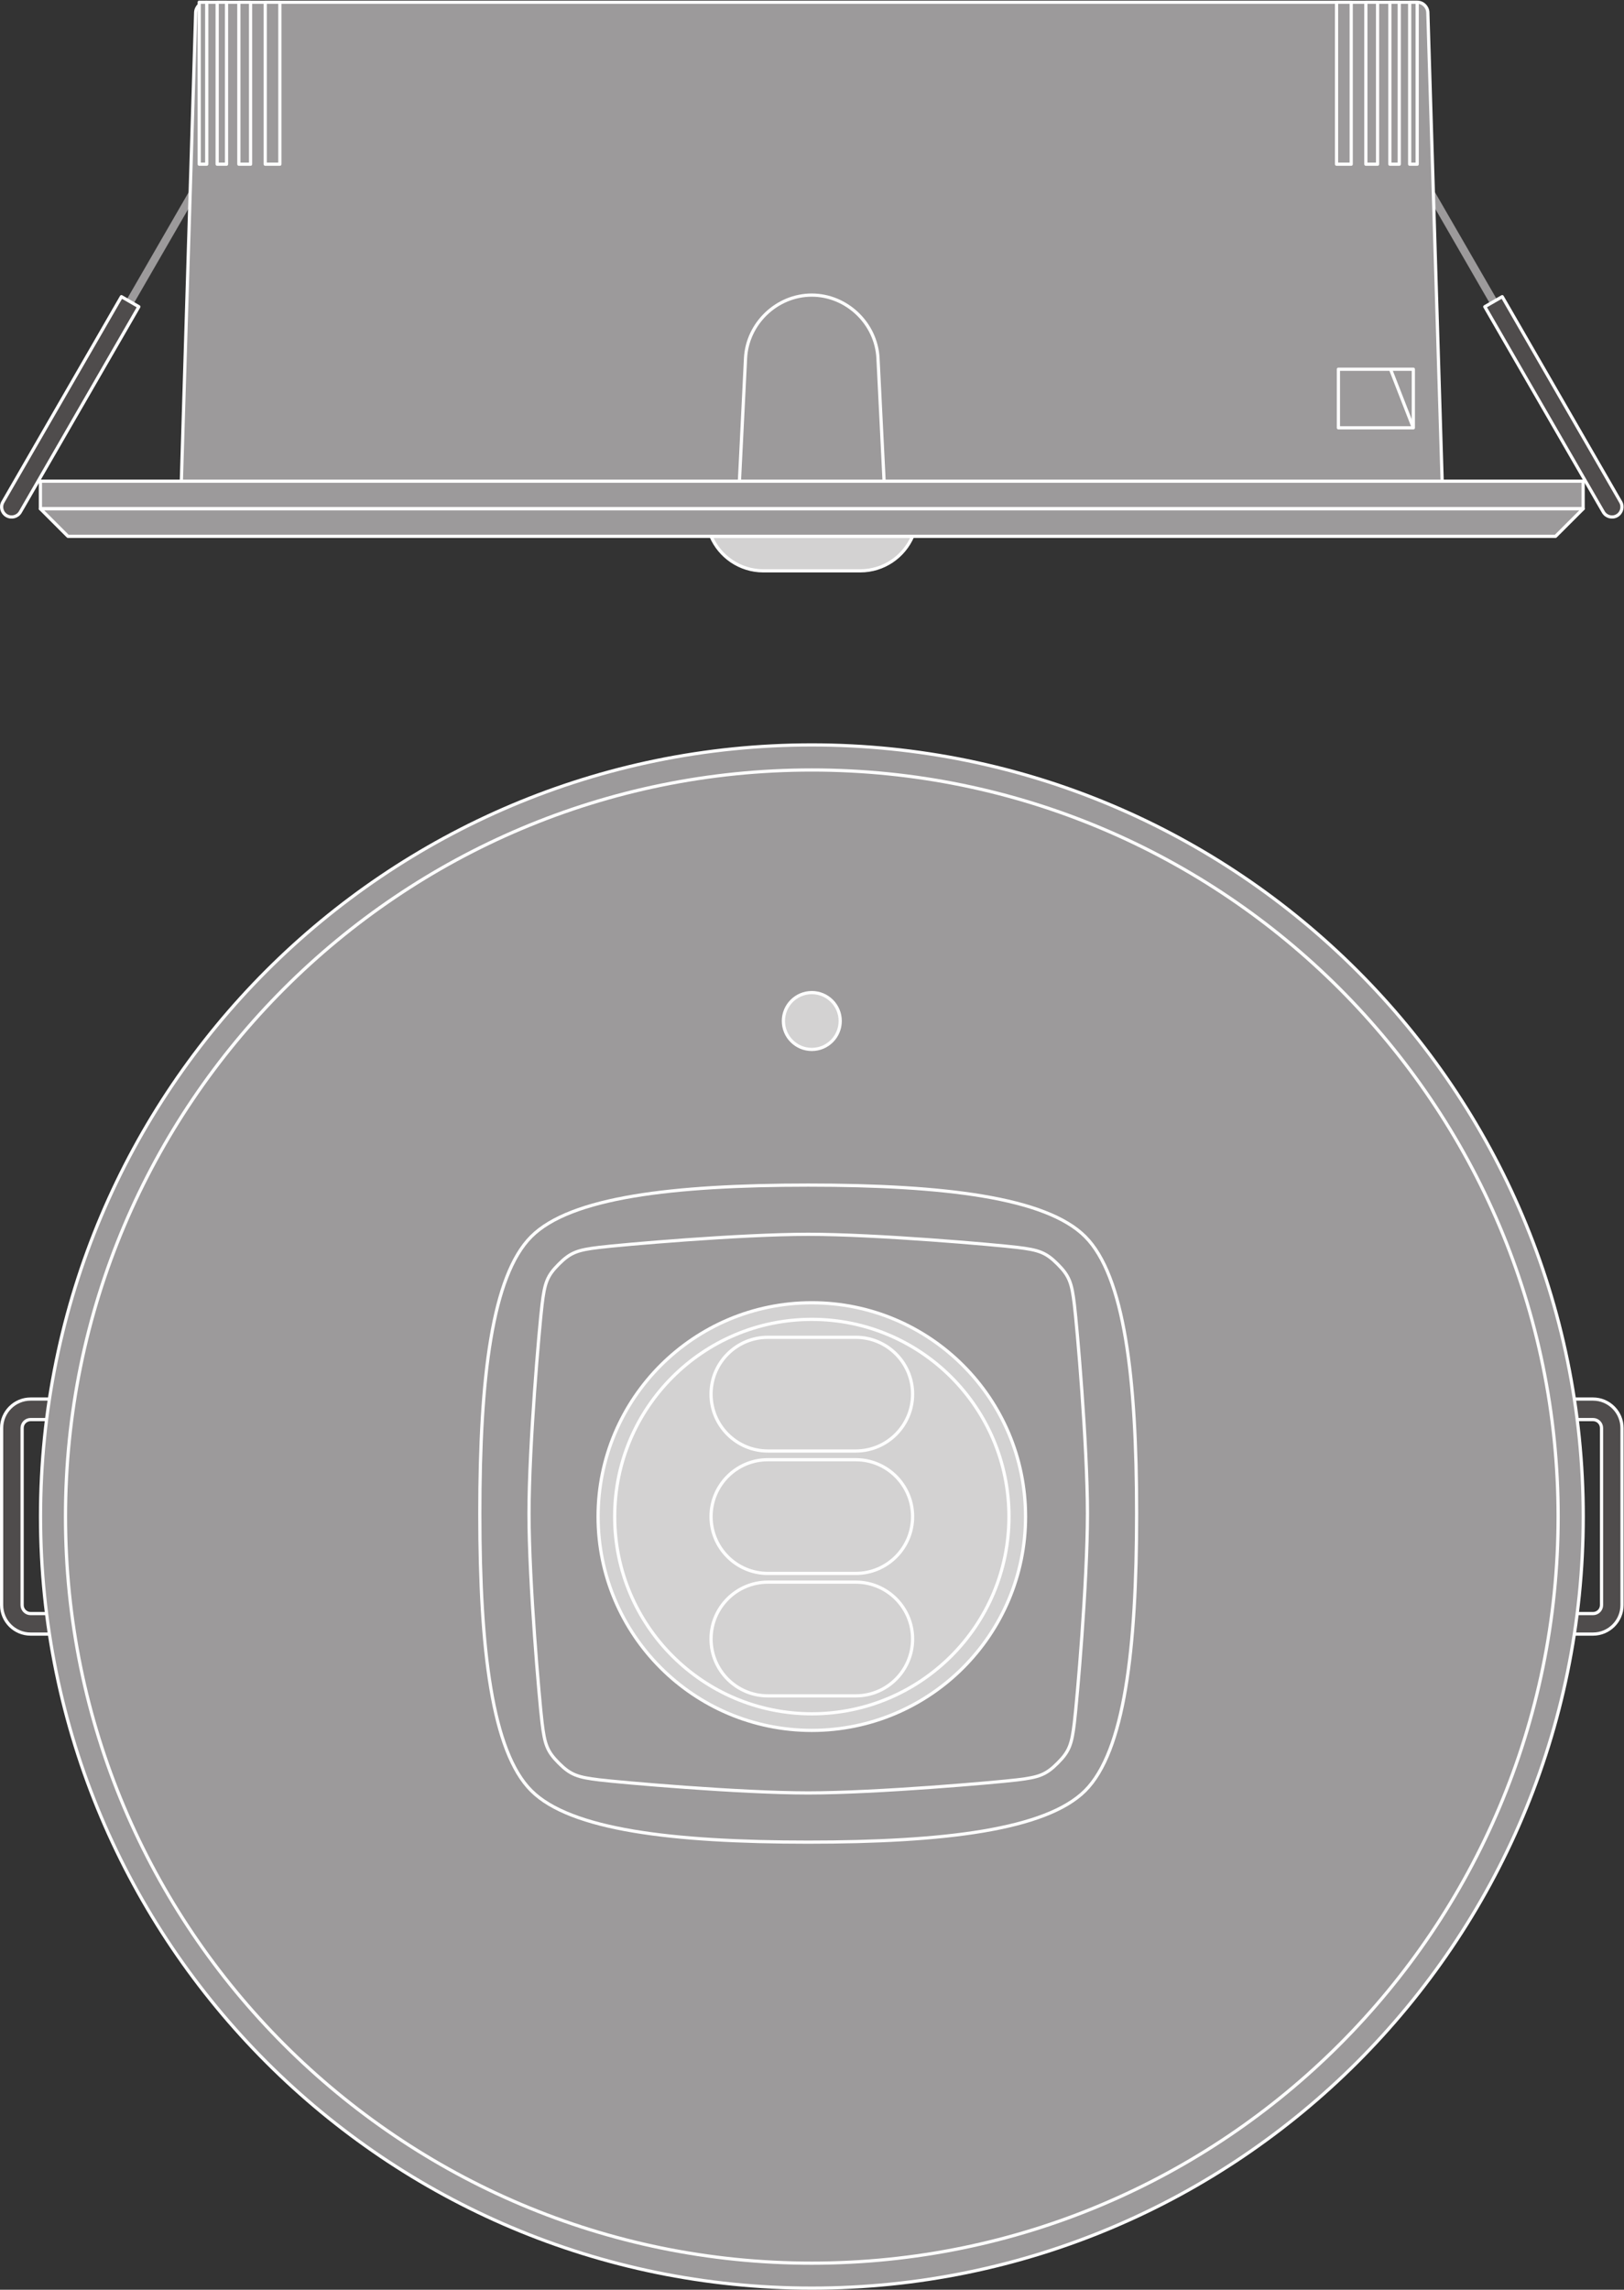 <?xml version="1.0" encoding="UTF-8" standalone="no"?>
<svg
   xmlns:dc="http://purl.org/dc/elements/1.1/"
   xmlns:cc="http://creativecommons.org/ns#"
   xmlns:rdf="http://www.w3.org/1999/02/22-rdf-syntax-ns#"
   xmlns:svg="http://www.w3.org/2000/svg"
   xmlns="http://www.w3.org/2000/svg"
   viewBox="0 0 382.667 539.347"
   height="539.347"
   width="382.667"
   xml:space="preserve"
   id="svg2"
   version="1.1"><rect x="0" y="0" width="382.667" height="539.347" fill="#333333" stroke="none"/><defs
     id="defs6" /><g
     transform="matrix(1.333,0,0,-1.333,0,539.347)"
     id="g10"><g
       transform="scale(0.1)"
       id="g12"><path
         id="path14"
         style="fill:#4f4c4c;fill-opacity:1;fill-rule:nonzero;stroke:none"
         d="m 178.535,1573.91 v -36.27 H 54.082 c -8.262,0 -14.996,-6.73 -14.996,-14.98 v -312.84 c 0,-8.26 6.734,-14.99 14.996,-14.99 h 124.453 v -36.25 H 54.082 c -28.262,0 -51.234,22.98 -51.234,51.24 v 312.84 c 0,28.25 22.973,51.25 51.234,51.25 h 124.453" /><path
         id="path16"
         style="fill:none;stroke:#ffffff;stroke-width:5.669;stroke-linecap:butt;stroke-linejoin:round;stroke-miterlimit:3.864;stroke-dasharray:none;stroke-opacity:1"
         d="m 178.535,1573.91 v -36.27 H 54.082 c -8.262,0 -14.996,-6.73 -14.996,-14.98 v -312.84 c 0,-8.26 6.734,-14.99 14.996,-14.99 h 124.453 v -36.25 H 54.082 c -28.262,0 -51.234,22.98 -51.234,51.24 v 312.84 c 0,28.25 22.973,51.25 51.234,51.25 z" /><path
         id="path18"
         style="fill:#4f4c4c;fill-opacity:1;fill-rule:nonzero;stroke:none"
         d="m 2691.52,1573.91 v -36.27 h 124.47 c 8.3,0 15.01,-6.73 15.01,-14.98 v -312.84 c 0,-8.26 -6.71,-14.99 -15.01,-14.99 h -124.47 v -36.25 h 124.47 c 28.22,0 51.23,22.98 51.23,51.24 v 312.84 c 0,28.25 -23.01,51.25 -51.23,51.25 h -124.47" /><path
         id="path20"
         style="fill:none;stroke:#ffffff;stroke-width:5.669;stroke-linecap:butt;stroke-linejoin:round;stroke-miterlimit:3.864;stroke-dasharray:none;stroke-opacity:1"
         d="m 2691.52,1573.91 v -36.27 h 124.47 c 8.3,0 15.01,-6.73 15.01,-14.98 v -312.84 c 0,-8.26 -6.71,-14.99 -15.01,-14.99 h -124.47 v -36.25 h 124.47 c 28.22,0 51.23,22.98 51.23,51.24 v 312.84 c 0,28.25 -23.01,51.25 -51.23,51.25 z" /><path
         id="path22"
         style="fill:#9c9a9b;fill-opacity:1;fill-rule:nonzero;stroke:none"
         d="m 1435,2729.81 c 753.13,0 1363.65,-610.43 1363.65,-1363.58 C 2798.65,613.289 2188.13,2.828 1435,2.828 682.055,2.828 71.637,613.289 71.637,1366.23 71.637,2119.38 682.055,2729.81 1435,2729.81" /><path
         id="path24"
         style="fill:none;stroke:#ffffff;stroke-width:5.669;stroke-linecap:butt;stroke-linejoin:round;stroke-miterlimit:3.864;stroke-dasharray:none;stroke-opacity:1"
         d="m 1435,2729.81 c 753.13,0 1363.65,-610.43 1363.65,-1363.58 C 2798.65,613.289 2188.13,2.828 1435,2.828 682.055,2.828 71.637,613.289 71.637,1366.23 71.637,2119.38 682.055,2729.81 1435,2729.81 Z" /><path
         id="path26"
         style="fill:#9c9a9b;fill-opacity:1;fill-rule:nonzero;stroke:none"
         d="m 1435,2685.51 c 728.67,0 1319.28,-590.63 1319.28,-1319.28 C 2754.28,637.602 2163.67,46.949 1435,46.949 706.43,46.949 115.758,637.602 115.758,1366.23 c 0,728.65 590.672,1319.28 1319.242,1319.28" /><path
         id="path28"
         style="fill:none;stroke:#ffffff;stroke-width:5.669;stroke-linecap:butt;stroke-linejoin:round;stroke-miterlimit:3.864;stroke-dasharray:none;stroke-opacity:1"
         d="m 1435,2685.51 c 728.67,0 1319.28,-590.63 1319.28,-1319.28 C 2754.28,637.602 2163.67,46.949 1435,46.949 706.43,46.949 115.758,637.602 115.758,1366.23 c 0,728.65 590.672,1319.28 1319.242,1319.28 z" /><path
         id="path30"
         style="fill:#9c9a9b;fill-opacity:1;fill-rule:nonzero;stroke:none"
         d="m 1918.24,1860.98 c 69.21,-69.24 90.94,-249.22 90.94,-489.54 0,-240.3 -21.73,-420.272 -90.94,-489.542 -69.27,-69.226 -249.28,-90.968 -489.54,-90.968 -240.36,0 -420.31,21.742 -489.575,90.992 -69.242,69.246 -90.973,249.218 -90.973,489.538 0,240.32 21.731,420.28 90.973,489.55 69.265,69.25 249.195,90.98 489.555,90.98 240.27,0 420.29,-21.73 489.56,-91.01" /><path
         id="path32"
         style="fill:none;stroke:#ffffff;stroke-width:5.669;stroke-linecap:butt;stroke-linejoin:round;stroke-miterlimit:3.864;stroke-dasharray:none;stroke-opacity:1"
         d="m 1918.24,1860.98 c 69.21,-69.24 90.94,-249.22 90.94,-489.54 0,-240.3 -21.73,-420.272 -90.94,-489.542 -69.27,-69.226 -249.28,-90.968 -489.54,-90.968 -240.36,0 -420.31,21.742 -489.575,90.992 -69.242,69.246 -90.973,249.218 -90.973,489.538 0,240.32 21.731,420.28 90.973,489.55 69.265,69.25 249.195,90.98 489.555,90.98 240.27,0 420.29,-21.73 489.56,-91.01 z" /><path
         id="path34"
         style="fill:#9c9a9b;fill-opacity:1;fill-rule:nonzero;stroke:none"
         d="m 1869.53,1812.3 c 20.79,-20.78 25.04,-33.06 29.64,-71.55 4.58,-38.49 23.1,-247.74 23.1,-369.31 0,-121.57 -18.52,-330.82 -23.1,-369.29 -4.6,-38.482 -8.85,-50.81 -29.64,-71.548 -20.77,-20.793 -33.07,-25.024 -71.55,-29.633 -38.49,-4.617 -247.76,-23.078 -369.28,-23.078 -121.57,0 -330.83,18.461 -369.31,23.078 -38.48,4.609 -50.82,8.84 -71.574,29.633 -20.796,20.769 -25.007,33.097 -29.632,71.568 -4.649,38.47 -23.082,247.72 -23.082,369.29 0,121.58 18.433,330.82 23.082,369.31 4.625,38.48 8.836,50.77 29.632,71.53 20.734,20.77 33.074,25.05 71.564,29.63 38.47,4.65 247.75,23.12 369.3,23.12 121.54,0 330.79,-18.47 369.28,-23.12 38.47,-4.58 50.78,-8.86 71.57,-29.63" /><path
         id="path36"
         style="fill:none;stroke:#ffffff;stroke-width:5.669;stroke-linecap:butt;stroke-linejoin:round;stroke-miterlimit:3.864;stroke-dasharray:none;stroke-opacity:1"
         d="m 1869.53,1812.3 c 20.79,-20.78 25.04,-33.06 29.64,-71.55 4.58,-38.49 23.1,-247.74 23.1,-369.31 0,-121.57 -18.52,-330.82 -23.1,-369.29 -4.6,-38.482 -8.85,-50.81 -29.64,-71.548 -20.77,-20.793 -33.07,-25.024 -71.55,-29.633 -38.49,-4.617 -247.76,-23.078 -369.28,-23.078 -121.57,0 -330.83,18.461 -369.31,23.078 -38.48,4.609 -50.82,8.84 -71.574,29.633 -20.796,20.769 -25.007,33.097 -29.632,71.568 -4.649,38.47 -23.082,247.72 -23.082,369.29 0,121.58 18.433,330.82 23.082,369.31 4.625,38.48 8.836,50.77 29.632,71.53 20.734,20.77 33.074,25.05 71.564,29.63 38.47,4.65 247.75,23.12 369.3,23.12 121.54,0 330.79,-18.47 369.28,-23.12 38.47,-4.58 50.78,-8.86 71.57,-29.63 z" /><path
         id="path38"
         style="fill:#d3d2d2;fill-opacity:1;fill-rule:nonzero;stroke:none"
         d="m 1435,1744.06 c 208.76,0 377.85,-169.18 377.85,-377.83 0,-208.66 -169.09,-377.832 -377.85,-377.832 -208.59,0 -377.77,169.172 -377.77,377.832 0,208.65 169.18,377.83 377.77,377.83" /><path
         id="path40"
         style="fill:none;stroke:#ffffff;stroke-width:5.669;stroke-linecap:butt;stroke-linejoin:round;stroke-miterlimit:3.864;stroke-dasharray:none;stroke-opacity:1"
         d="m 1435,1744.06 c 208.76,0 377.85,-169.18 377.85,-377.83 0,-208.66 -169.09,-377.832 -377.85,-377.832 -208.59,0 -377.77,169.172 -377.77,377.832 0,208.65 169.18,377.83 377.77,377.83 z" /><path
         id="path42"
         style="fill:#d3d2d2;fill-opacity:1;fill-rule:nonzero;stroke:none"
         d="m 1435,2292.14 c 27.75,0 50.23,-22.49 50.23,-50.22 0,-27.74 -22.48,-50.22 -50.23,-50.22 -27.73,0 -50.21,22.48 -50.21,50.22 0,27.73 22.48,50.22 50.21,50.22" /><path
         id="path44"
         style="fill:none;stroke:#ffffff;stroke-width:5.669;stroke-linecap:butt;stroke-linejoin:round;stroke-miterlimit:3.864;stroke-dasharray:none;stroke-opacity:1"
         d="m 1435,2292.14 c 27.75,0 50.23,-22.49 50.23,-50.22 0,-27.74 -22.48,-50.22 -50.23,-50.22 -27.73,0 -50.21,22.48 -50.21,50.22 0,27.73 22.48,50.22 50.21,50.22 z" /><path
         id="path46"
         style="fill:none;stroke:#ffffff;stroke-width:5.669;stroke-linecap:butt;stroke-linejoin:round;stroke-miterlimit:3.864;stroke-dasharray:none;stroke-opacity:1"
         d="m 1435,1714.72 c 192.52,0 348.53,-156.07 348.53,-348.49 0,-192.5 -156.01,-348.53 -348.53,-348.53 -192.44,0 -348.43,156.03 -348.43,348.53 0,192.42 155.99,348.49 348.43,348.49 z" /><path
         id="path48"
         style="fill:none;stroke:#ffffff;stroke-width:5.669;stroke-linecap:butt;stroke-linejoin:round;stroke-miterlimit:3.864;stroke-dasharray:none;stroke-opacity:1"
         d="m 1512.7,1466.73 c 55.43,0 100.47,-45.02 100.47,-100.5 0,-55.49 -45.04,-100.46 -100.47,-100.46 h -155.3 c -55.52,0 -100.48,44.97 -100.48,100.46 0,55.48 44.96,100.5 100.48,100.5 z" /><path
         id="path50"
         style="fill:none;stroke:#ffffff;stroke-width:5.669;stroke-linecap:butt;stroke-linejoin:round;stroke-miterlimit:3.864;stroke-dasharray:none;stroke-opacity:1"
         d="m 1512.7,1683.03 c 55.43,0 100.47,-44.98 100.47,-100.47 0,-55.48 -45.04,-100.46 -100.47,-100.46 h -155.3 c -55.52,0 -100.48,44.98 -100.48,100.46 0,55.49 44.96,100.47 100.48,100.47 z" /><path
         id="path52"
         style="fill:none;stroke:#ffffff;stroke-width:5.669;stroke-linecap:butt;stroke-linejoin:round;stroke-miterlimit:3.864;stroke-dasharray:none;stroke-opacity:1"
         d="m 1512.7,1049.41 c 55.43,0 100.47,45.02 100.47,100.51 0,55.46 -45.04,100.48 -100.47,100.48 h -155.3 c -55.52,0 -100.48,-45.02 -100.48,-100.48 0,-55.49 44.96,-100.51 100.48,-100.51 z" /><path
         id="path54"
         style="fill:#9c9a9b;fill-opacity:1;fill-rule:nonzero;stroke:none"
         d="m 2515.85,3742.32 -12.3,-7.13 130.29,-225.67 12.34,7.13 -130.33,225.67" /><path
         id="path56"
         style="fill:#9c9a9b;fill-opacity:1;fill-rule:nonzero;stroke:none"
         d="m 354.215,3742.32 12.285,-7.13 -130.324,-225.67 -12.289,7.13 130.328,225.67" /><path
         id="path58"
         style="fill:#d3d2d2;fill-opacity:1;fill-rule:nonzero;stroke:none"
         d="m 1613.17,3098.38 c -15.41,-35.79 -50.95,-60.95 -92.41,-60.95 h -171.5 c -41.46,0 -77.01,25.16 -92.34,60.95 h 356.25" /><path
         id="path60"
         style="fill:none;stroke:#ffffff;stroke-width:5.669;stroke-linecap:butt;stroke-linejoin:round;stroke-miterlimit:3.864;stroke-dasharray:none;stroke-opacity:1"
         d="m 1613.17,3098.38 c -15.41,-35.79 -50.95,-60.95 -92.41,-60.95 h -171.5 c -41.46,0 -77.01,25.16 -92.34,60.95 z" /><path
         id="path62"
         style="fill:#9c9a9b;fill-opacity:1;fill-rule:nonzero;stroke:none"
         d="m 2549.27,3195.81 -25.3,828.15 c -0.34,10.13 -8.71,18.27 -18.81,18.27 H 364.691 c -10.074,0 -18.5,-8.14 -18.793,-18.27 L 320.563,3195.81 H 2549.27" /><path
         id="path64"
         style="fill:none;stroke:#ffffff;stroke-width:5.669;stroke-linecap:butt;stroke-linejoin:round;stroke-miterlimit:3.864;stroke-dasharray:none;stroke-opacity:1"
         d="m 2549.27,3195.81 -25.3,828.15 c -0.34,10.13 -8.71,18.27 -18.81,18.27 H 364.691 c -10.074,0 -18.5,-8.14 -18.793,-18.27 l -25.335,-828.15 z" /><path
         id="path66"
         style="fill:#4f4c4c;fill-opacity:1;fill-rule:nonzero;stroke:none"
         d="m 2655.46,3521.89 209.34,-362.73 c 4.91,-8.49 1.98,-19.36 -6.44,-24.27 -8.46,-4.89 -19.33,-1.98 -24.25,6.53 l -209.45,362.71 30.8,17.76" /><path
         id="path68"
         style="fill:none;stroke:#ffffff;stroke-width:5.669;stroke-linecap:butt;stroke-linejoin:round;stroke-miterlimit:3.864;stroke-dasharray:none;stroke-opacity:1"
         d="m 2655.46,3521.89 209.34,-362.73 c 4.91,-8.49 1.98,-19.36 -6.44,-24.27 -8.46,-4.89 -19.33,-1.98 -24.25,6.53 l -209.45,362.71 z" /><path
         id="path70"
         style="fill:#4f4c4c;fill-opacity:1;fill-rule:nonzero;stroke:none"
         d="M 214.648,3521.89 5.215,3159.16 c -4.906,-8.49 -1.977,-19.36 6.5,-24.27 8.492,-4.89 19.355,-1.98 24.281,6.53 l 209.426,362.71 -30.774,17.76" /><path
         id="path72"
         style="fill:none;stroke:#ffffff;stroke-width:5.669;stroke-linecap:butt;stroke-linejoin:round;stroke-miterlimit:3.864;stroke-dasharray:none;stroke-opacity:1"
         d="M 214.648,3521.89 5.215,3159.16 c -4.906,-8.49 -1.977,-19.36 6.5,-24.27 8.492,-4.89 19.355,-1.98 24.281,6.53 l 209.426,362.71 z" /><path
         id="path74"
         style="fill:#9c9a9b;fill-opacity:1;fill-rule:nonzero;stroke:none"
         d="m 1562.8,3195.81 -10.8,217.33 c -3.08,61.56 -55.5,111.52 -117.09,111.52 -61.56,0 -113.96,-49.96 -117.04,-111.52 l -10.81,-217.33 h 255.74" /><path
         id="path76"
         style="fill:none;stroke:#ffffff;stroke-width:5.669;stroke-linecap:butt;stroke-linejoin:round;stroke-miterlimit:3.864;stroke-dasharray:none;stroke-opacity:1"
         d="m 1562.8,3195.81 -10.8,217.33 c -3.08,61.56 -55.5,111.52 -117.09,111.52 -61.56,0 -113.96,-49.96 -117.04,-111.52 l -10.81,-217.33 z" /><path
         id="path78"
         style="fill:#9c9a9b;fill-opacity:1;fill-rule:nonzero;stroke:none"
         d="m 2498.34,3290.16 h -132.48 v 103.51 h 132.48 v -103.51" /><path
         id="path80"
         style="fill:none;stroke:#ffffff;stroke-width:5.669;stroke-linecap:butt;stroke-linejoin:round;stroke-miterlimit:3.864;stroke-dasharray:none;stroke-opacity:1"
         d="m 2498.34,3290.16 h -132.48 v 103.51 h 132.48 z" /><path
         id="path82"
         style="fill:#9c9a9b;fill-opacity:1;fill-rule:nonzero;stroke:none"
         d="m 2458.01,3393.67 40.33,-103.51" /><path
         id="path84"
         style="fill:none;stroke:#ffffff;stroke-width:5.669;stroke-linecap:butt;stroke-linejoin:round;stroke-miterlimit:3.864;stroke-dasharray:none;stroke-opacity:1"
         d="m 2458.01,3393.67 40.33,-103.51" /><path
         id="path86"
         style="fill:#9c9a9b;fill-opacity:1;fill-rule:nonzero;stroke:none"
         d="m 2388.5,3756.01 h -25.93 v 286.22 h 25.93 v -286.22" /><path
         id="path88"
         style="fill:none;stroke:#ffffff;stroke-width:5.669;stroke-linecap:butt;stroke-linejoin:round;stroke-miterlimit:3.864;stroke-dasharray:none;stroke-opacity:1"
         d="m 2388.5,3756.01 h -25.93 v 286.22 h 25.93 z" /><path
         id="path90"
         style="fill:#9c9a9b;fill-opacity:1;fill-rule:nonzero;stroke:none"
         d="m 2435.12,3756.01 h -20.71 v 286.22 h 20.71 v -286.22" /><path
         id="path92"
         style="fill:none;stroke:#ffffff;stroke-width:5.669;stroke-linecap:butt;stroke-linejoin:round;stroke-miterlimit:3.864;stroke-dasharray:none;stroke-opacity:1"
         d="m 2435.12,3756.01 h -20.71 v 286.22 h 20.71 z" /><path
         id="path94"
         style="fill:#9c9a9b;fill-opacity:1;fill-rule:nonzero;stroke:none"
         d="m 2473.45,3756.01 h -16.57 v 286.22 h 16.57 v -286.22" /><path
         id="path96"
         style="fill:none;stroke:#ffffff;stroke-width:5.669;stroke-linecap:butt;stroke-linejoin:round;stroke-miterlimit:3.864;stroke-dasharray:none;stroke-opacity:1"
         d="m 2473.45,3756.01 h -16.57 v 286.22 h 16.57 z" /><path
         id="path98"
         style="fill:#9c9a9b;fill-opacity:1;fill-rule:nonzero;stroke:none"
         d="m 2505.16,3756.01 h -13.3 v 286.22 h 13.3 v -286.22" /><path
         id="path100"
         style="fill:none;stroke:#ffffff;stroke-width:5.669;stroke-linecap:butt;stroke-linejoin:round;stroke-miterlimit:3.864;stroke-dasharray:none;stroke-opacity:1"
         d="m 2505.16,3756.01 h -13.3 v 286.22 h 13.3 z" /><path
         id="path102"
         style="fill:#9c9a9b;fill-opacity:1;fill-rule:nonzero;stroke:none"
         d="m 468.809,3756.01 h 25.902 v 286.22 h -25.902 v -286.22" /><path
         id="path104"
         style="fill:none;stroke:#ffffff;stroke-width:5.669;stroke-linecap:butt;stroke-linejoin:round;stroke-miterlimit:3.864;stroke-dasharray:none;stroke-opacity:1"
         d="m 468.809,3756.01 h 25.902 v 286.22 h -25.902 z" /><path
         id="path106"
         style="fill:#9c9a9b;fill-opacity:1;fill-rule:nonzero;stroke:none"
         d="m 422.223,3756.01 h 20.703 v 286.22 h -20.703 v -286.22" /><path
         id="path108"
         style="fill:none;stroke:#ffffff;stroke-width:5.669;stroke-linecap:butt;stroke-linejoin:round;stroke-miterlimit:3.864;stroke-dasharray:none;stroke-opacity:1"
         d="m 422.223,3756.01 h 20.703 v 286.22 h -20.703 z" /><path
         id="path110"
         style="fill:#9c9a9b;fill-opacity:1;fill-rule:nonzero;stroke:none"
         d="m 383.879,3756.01 h 16.566 v 286.22 h -16.566 v -286.22" /><path
         id="path112"
         style="fill:none;stroke:#ffffff;stroke-width:5.669;stroke-linecap:butt;stroke-linejoin:round;stroke-miterlimit:3.864;stroke-dasharray:none;stroke-opacity:1"
         d="m 383.879,3756.01 h 16.566 v 286.22 h -16.566 z" /><path
         id="path114"
         style="fill:#9c9a9b;fill-opacity:1;fill-rule:nonzero;stroke:none"
         d="m 352.184,3756.01 h 13.242 v 286.22 h -13.242 v -286.22" /><path
         id="path116"
         style="fill:none;stroke:#ffffff;stroke-width:5.669;stroke-linecap:butt;stroke-linejoin:round;stroke-miterlimit:3.864;stroke-dasharray:none;stroke-opacity:1"
         d="m 352.184,3756.01 h 13.242 v 286.22 h -13.242 z" /><path
         id="path118"
         style="fill:#9c9a9b;fill-opacity:1;fill-rule:nonzero;stroke:none"
         d="M 71.426,3195.81 H 2798.46 v -48.75 H 71.426 v 48.75" /><path
         id="path120"
         style="fill:none;stroke:#ffffff;stroke-width:5.669;stroke-linecap:butt;stroke-linejoin:round;stroke-miterlimit:3.864;stroke-dasharray:none;stroke-opacity:1"
         d="M 71.426,3195.81 H 2798.46 v -48.75 H 71.426 Z" /><path
         id="path122"
         style="fill:#9c9a9b;fill-opacity:1;fill-rule:nonzero;stroke:none"
         d="M 71.426,3147.06 H 2798.46 l -48.74,-48.68 H 120.117 l -48.691,48.68" /><path
         id="path124"
         style="fill:none;stroke:#ffffff;stroke-width:5.669;stroke-linecap:butt;stroke-linejoin:round;stroke-miterlimit:3.864;stroke-dasharray:none;stroke-opacity:1"
         d="M 71.426,3147.06 H 2798.46 l -48.74,-48.68 H 120.117 Z" /></g></g></svg>